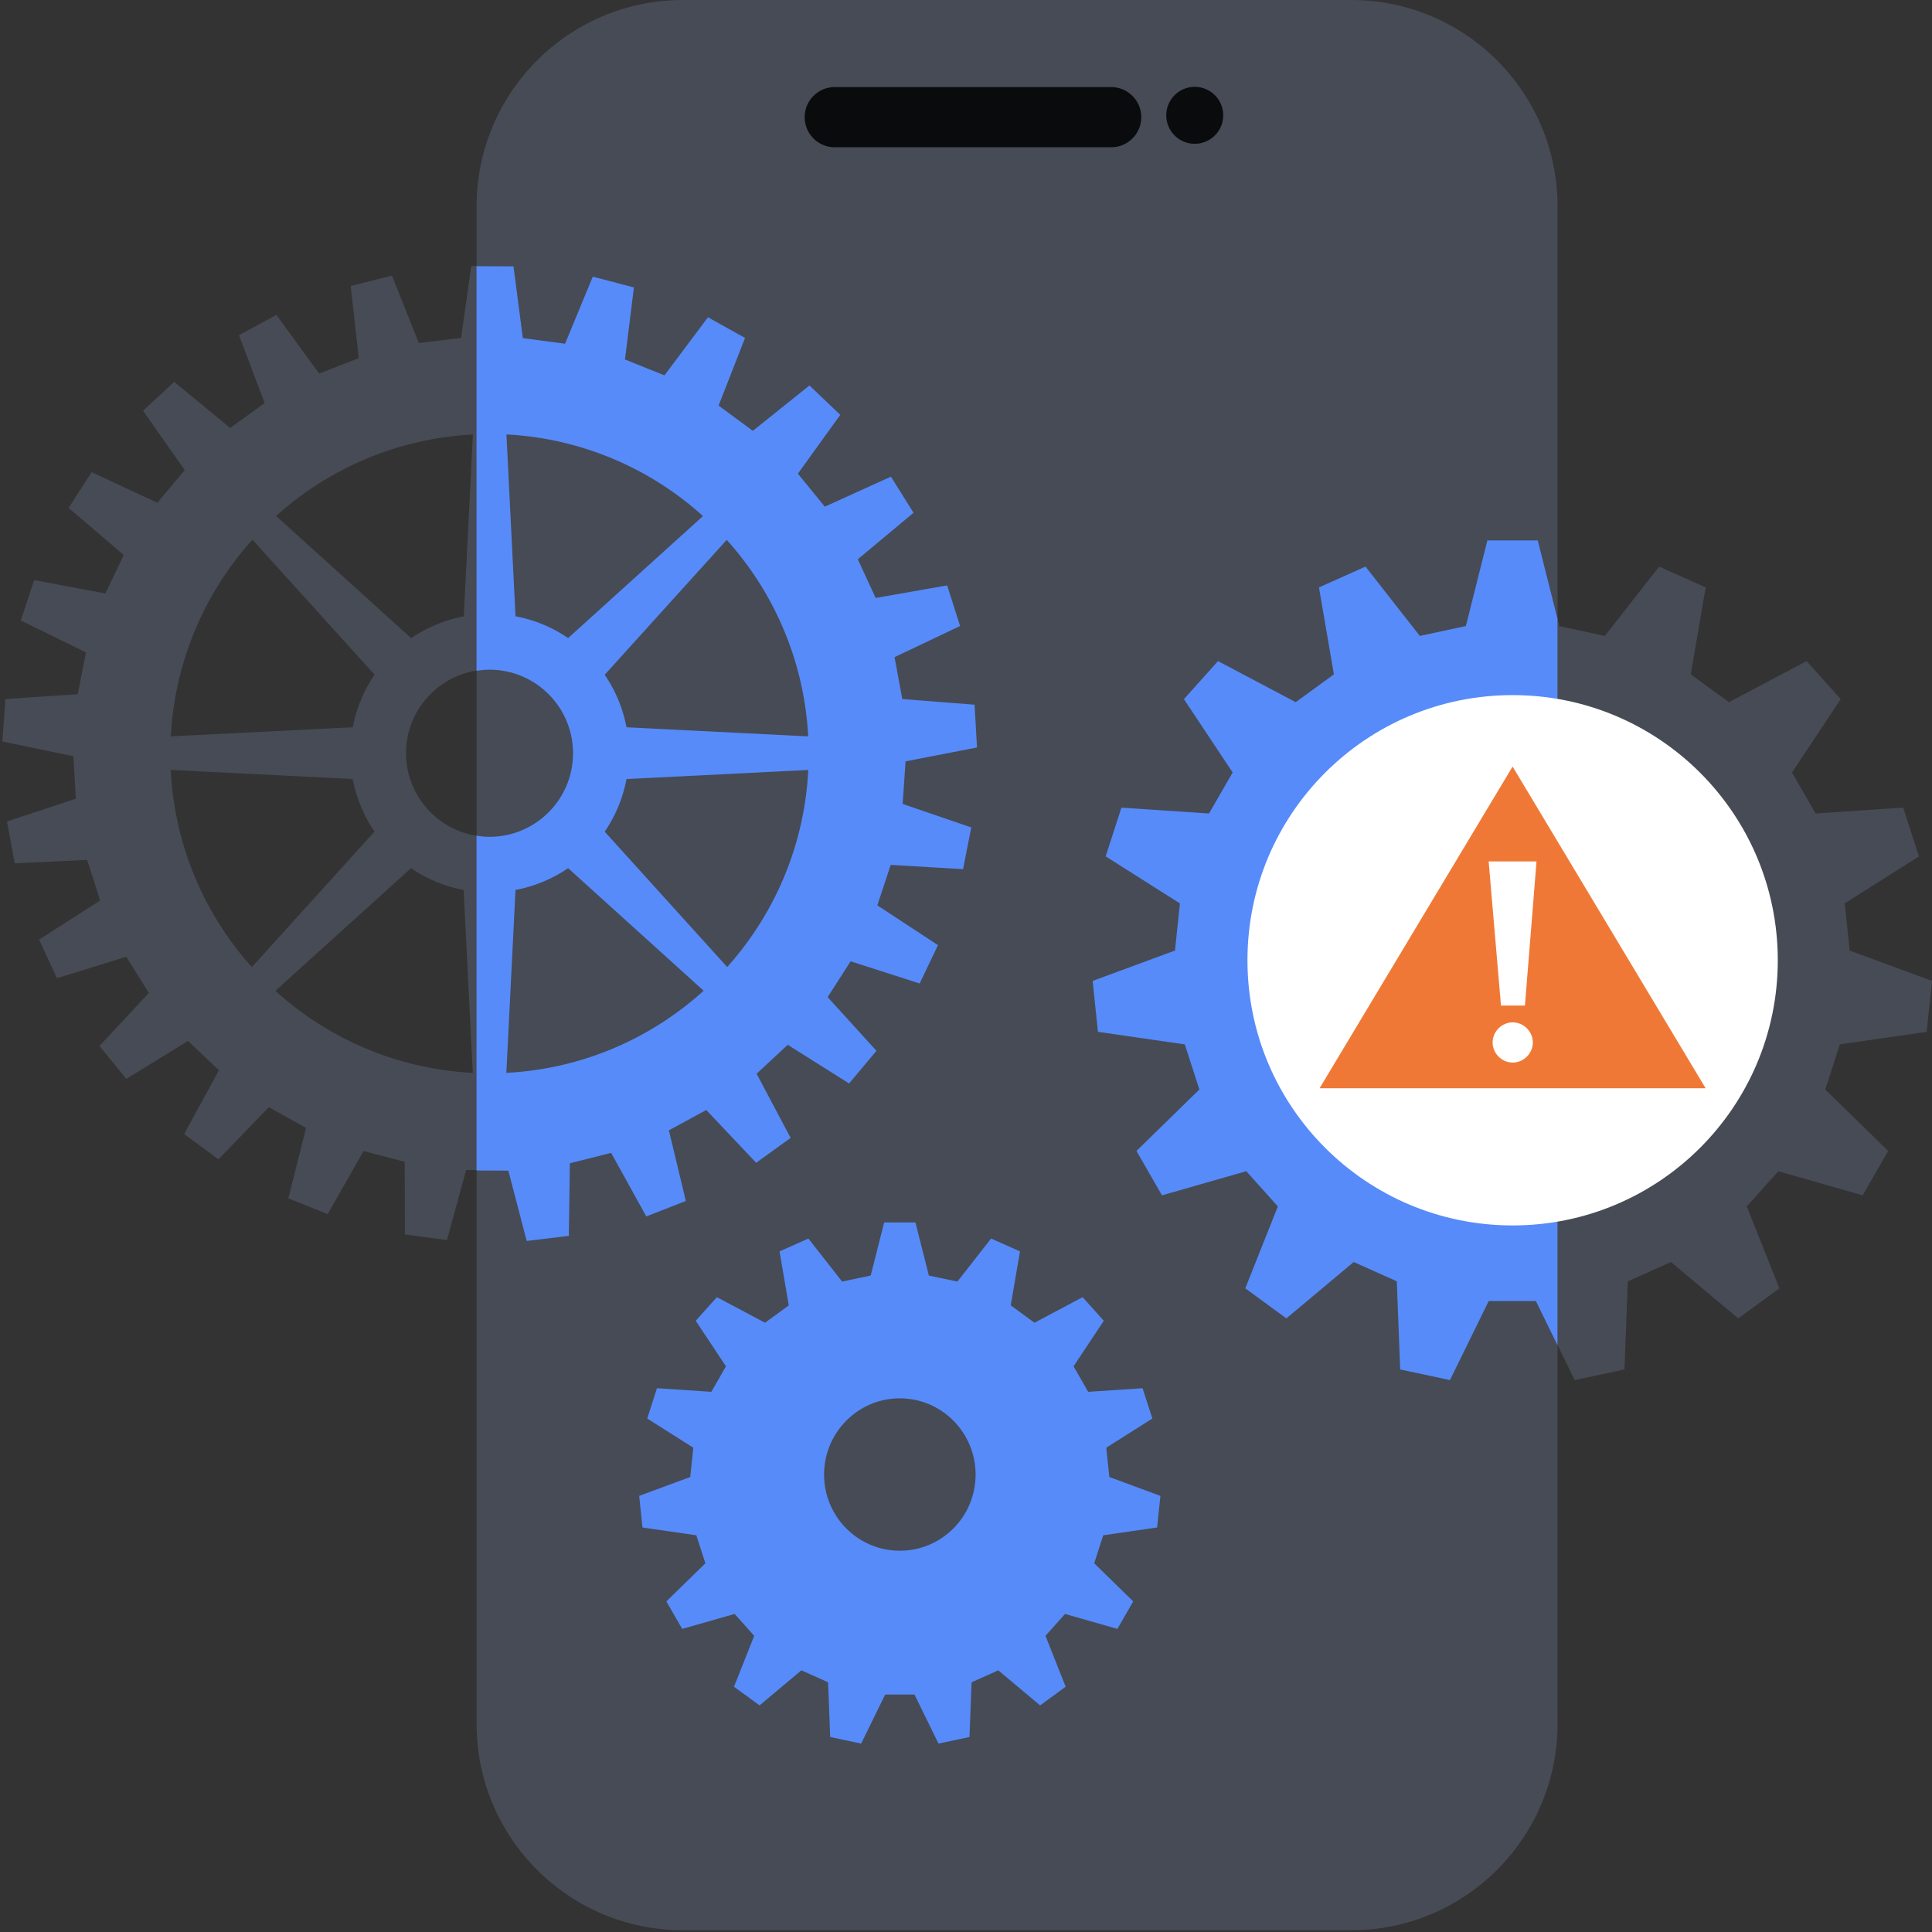 <svg xmlns="http://www.w3.org/2000/svg" fill="none" viewBox="0 0 241 241"><rect x="0" y="0" width="241" height="241" fill="#333333" stroke="none"/><path fill="#464B55" d="M168.549 0H85.191C70.976 0 59.45 11.527 59.45 25.743V215.04c0 14.216 11.527 25.743 25.742 25.743h83.358c14.215 0 25.742-11.527 25.742-25.743V25.743C194.291 11.527 182.764 0 168.549 0"/><path fill="#464B55" fill-rule="evenodd" d="m194.511 78.09-2.678-10.673h-6.29l-2.679 10.674-5.748 1.234-6.772-8.648-5.809 2.598 1.866 10.845-4.765 3.471-9.691-5.126-4.254 4.745 6.08 9.15-2.95 5.116-10.925-.732-1.966 6.079 9.26 5.869-.612 5.879-10.273 3.792.662 6.35 10.835 1.565 1.815 5.628-7.845 7.665 3.18 5.538 10.524-3.01 3.933 4.394-4.063 10.213 5.126 3.752 8.397-7.033 5.377 2.408.422 10.995 6.21 1.325 4.835-9.862h5.879l4.836 9.862 6.21-1.325.421-10.995 5.377-2.408 8.397 7.033 5.127-3.752-4.064-10.213 3.933-4.394 10.524 3.01 3.18-5.538-7.845-7.665 1.816-5.628 10.834-1.565.663-6.35-10.273-3.792-.612-5.879 9.259-5.869-1.966-6.079-10.925.732-2.949-5.117 6.079-9.149-4.254-4.745-9.691 5.126-4.765-3.47 1.866-10.846-5.809-2.598-6.771 8.648-5.749-1.234zm22.533 41.685c0 15.67-12.691 28.361-28.361 28.361s-28.361-12.691-28.361-28.361 12.69-28.361 28.361-28.361c15.67 0 28.361 12.69 28.361 28.361" clip-rule="evenodd"/><path fill="#578BFA" fill-rule="evenodd" d="M194.283 167.718v-20.124a29 29 0 0 1-5.608.552c-15.67 0-28.361-12.691-28.361-28.361s12.691-28.361 28.361-28.361c1.916 0 3.792.19 5.608.551V77.188l-2.458-9.771h-6.29l-2.679 10.674-5.748 1.234-6.772-8.648-5.809 2.598 1.866 10.845-4.765 3.471-9.691-5.126-4.254 4.745 6.08 9.15-2.95 5.116-10.925-.732-1.966 6.079 9.26 5.869-.612 5.879-10.273 3.792.662 6.35 10.835 1.565 1.816 5.628-7.846 7.665 3.181 5.538 10.523-3.01 3.933 4.394-4.063 10.213 5.126 3.752 8.397-7.033 5.378 2.408.421 10.995 6.21 1.325 4.835-9.862h5.879l2.659 5.427z" clip-rule="evenodd"/><path fill="#0A0B0D" d="M138.61 10.865h-34.481a3.752 3.752 0 0 0 0 7.504h34.481a3.752 3.752 0 0 0 0-7.504m10.424 7.072a3.551 3.551 0 1 0 0-7.102 3.551 3.551 0 0 0 0 7.102"/><path fill="#578BFA" fill-rule="evenodd" d="m115.868 159.111-1.675-6.622h-3.902l-1.676 6.622-3.571.752-4.204-5.367-3.601 1.605 1.153 6.732-2.96 2.167-6.008-3.191-2.639 2.95 3.772 5.678-1.826 3.18-6.781-.451-1.214 3.782 5.748 3.642-.381 3.651-6.37 2.358.41 3.942 6.722.974 1.124 3.491-4.866 4.755 1.977 3.431 6.54-1.866 2.439 2.729-2.519 6.35 3.19 2.328 5.217-4.374 3.331 1.494.261 6.822 3.862.823 3-6.12h3.652l2.999 6.12 3.863-.823.261-6.822 3.33-1.494 5.217 4.374 3.19-2.328-2.518-6.35 2.438-2.729 6.531 1.866 1.976-3.431-4.865-4.755 1.123-3.491 6.722-.974.411-3.942-6.37-2.358-.382-3.651 5.749-3.642-1.224-3.782-6.782.451-1.826-3.18 3.772-5.678-2.638-2.95-6.009 3.191-2.96-2.167 1.154-6.732-3.602-1.605-4.203 5.367-3.572-.752zm5.829 24.829c0 5.247-4.233 9.501-9.45 9.501s-9.451-4.254-9.451-9.501 4.234-9.51 9.451-9.51 9.45 4.263 9.45 9.51" clip-rule="evenodd"/><path fill="#464B55" fill-rule="evenodd" d="m58.776 33.187 5.286.02 1.164 8.948 5.267.703 3.461-8.367 5.127 1.344-1.114 8.989 4.926 1.976 5.427-7.243 4.625 2.578-3.3 8.437 4.273 3.15 7.063-5.658 3.842 3.662-5.287 7.344 3.361 4.113 8.247-3.742 2.819 4.504-6.953 5.799 2.227 4.825 8.919-1.565 1.615 5.067-8.176 3.882.963 5.227 9.019.702.301 5.307L113 94.915l-.362 5.307 8.558 2.929-1.023 5.207-9.029-.532-1.666 5.046 7.565 4.966-2.288 4.786-8.607-2.769-2.87 4.464 6.09 6.702-3.411 4.073-7.655-4.826-3.882 3.612 4.243 8.005-4.303 3.1-6.22-6.581-4.665 2.538 2.117 8.809-4.936 1.926-4.384-7.926-5.147 1.295-.13 9.059-5.257.632-2.288-8.768-5.306-.021-2.388 8.739-5.247-.703-.03-9.059-5.127-1.344-4.474 7.875-4.916-1.976 2.217-8.778-4.645-2.589-6.29 6.501-4.273-3.15 4.334-7.955-3.843-3.662-7.705 4.735-3.35-4.103 6.16-6.621-2.82-4.505-8.647 2.669-2.227-4.816 7.614-4.875-1.615-5.067-9.04.432-.962-5.227 8.587-2.83-.3-5.306-8.86-1.836L.67 87.2l9.029-.602 1.023-5.217-8.126-3.983 1.666-5.036 8.888 1.666 2.287-4.796-6.882-5.879 2.88-4.464 8.196 3.822 3.41-4.073-5.196-7.404 3.883-3.601 6.982 5.748 4.304-3.1-3.2-8.467 4.665-2.528 5.337 7.314 4.936-1.927-1.004-8.998 5.147-1.295 3.35 8.407 5.278-.632zm-27.358 87.45a39.72 39.72 0 0 1-10.123-24.599l22.703 1.134a17.35 17.35 0 0 0 2.719 6.561l-15.29 16.894zm12.58-29.916-22.693 1.134a39.73 39.73 0 0 1 10.183-24.529L46.727 84.16a17.3 17.3 0 0 0-2.719 6.551zm-9.63 32.886c6.58 5.959 15.158 9.741 24.608 10.223l-1.143-22.814a17.35 17.35 0 0 1-6.562-2.718l-16.914 15.299zm16.914-44.011-16.835-15.23c6.572-5.918 15.119-9.68 24.54-10.162l-1.135 22.683a17.35 17.35 0 0 0-6.56 2.719zm13.021-2.72a17.35 17.35 0 0 1 6.561 2.72l16.824-15.22A39.68 39.68 0 0 0 63.17 54.195l1.133 22.673zM75.43 84.16a17.3 17.3 0 0 1 2.719 6.551l22.672 1.134a39.68 39.68 0 0 0-10.162-24.509L75.439 84.16zm0 19.583a17.3 17.3 0 0 0 2.719-6.561l22.672-1.134c-.471 9.431-4.213 17.988-10.112 24.579zm-4.565 4.555 16.905 15.289a39.6 39.6 0 0 1-24.6 10.243l1.144-22.814a17.35 17.35 0 0 0 6.561-2.718zm.632-14.346c0 5.758-4.665 10.423-10.423 10.423-5.759 0-10.424-4.665-10.424-10.423 0-5.759 4.665-10.424 10.424-10.424s10.423 4.665 10.423 10.424" clip-rule="evenodd"/><path fill="#578BFA" fill-rule="evenodd" d="m121.871 93.209-.301-5.307-9.019-.703-.963-5.226 8.176-3.883-1.615-5.066-8.918 1.565-2.228-4.826 6.953-5.798-2.819-4.505-8.247 3.742-3.36-4.113 5.286-7.343-3.842-3.662-7.063 5.658-4.273-3.15 3.3-8.437-4.625-2.578-5.427 7.243-4.926-1.977 1.114-8.988-5.127-1.345-3.46 8.367-5.268-.702-1.163-8.949-4.615-.02v50.472a11 11 0 0 1 1.615-.14c5.758 0 10.423 4.665 10.423 10.423 0 5.759-4.665 10.424-10.423 10.424-.552 0-1.094-.061-1.615-.141v41.764l3.972.02 2.288 8.768 5.257-.632.13-9.059 5.147-1.294 4.384 7.926 4.936-1.927-2.117-8.808 4.665-2.538 6.22 6.581 4.304-3.1-4.244-8.006 3.882-3.611 7.655 4.825 3.411-4.073-6.09-6.701 2.87-4.465 8.607 2.769 2.288-4.785-7.565-4.966 1.666-5.046 9.029.532 1.023-5.207-8.558-2.93.362-5.307 8.878-1.725zM70.867 79.595a17.2 17.2 0 0 0-6.56-2.719l-1.134-22.683A39.56 39.56 0 0 1 87.69 64.376zm-7.704 54.234 1.143-22.813a17.4 17.4 0 0 0 6.561-2.719l16.905 15.289c-6.571 5.959-15.149 9.752-24.6 10.243zm27.548-13.202-15.279-16.884a17.3 17.3 0 0 0 2.719-6.561l22.673-1.134c-.472 9.43-4.214 17.988-10.113 24.579m-12.56-29.906a17.3 17.3 0 0 0-2.719-6.551l15.219-16.824a39.7 39.7 0 0 1 10.163 24.508l-22.673-1.133z" clip-rule="evenodd"/><path fill="#FFFFFF" d="M188.686 152.862c18.274 0 33.077-14.802 33.077-33.077s-14.803-33.077-33.077-33.077c-18.275 0-33.077 14.803-33.077 33.077 0 18.275 14.802 33.077 33.077 33.077"/><path fill="#F07836" d="m188.684 95.621 24.077 40.129h-48.155z"/><path fill="#FFFFFF" d="M190.221 125.436h-2.986l-1.537-17.982h5.97zm-1.522 7.111c1.368 0 2.508-1.147 2.508-2.508 0-1.362-1.14-2.508-2.508-2.508s-2.508 1.146-2.508 2.508c0 1.361 1.14 2.508 2.508 2.508"/></svg>